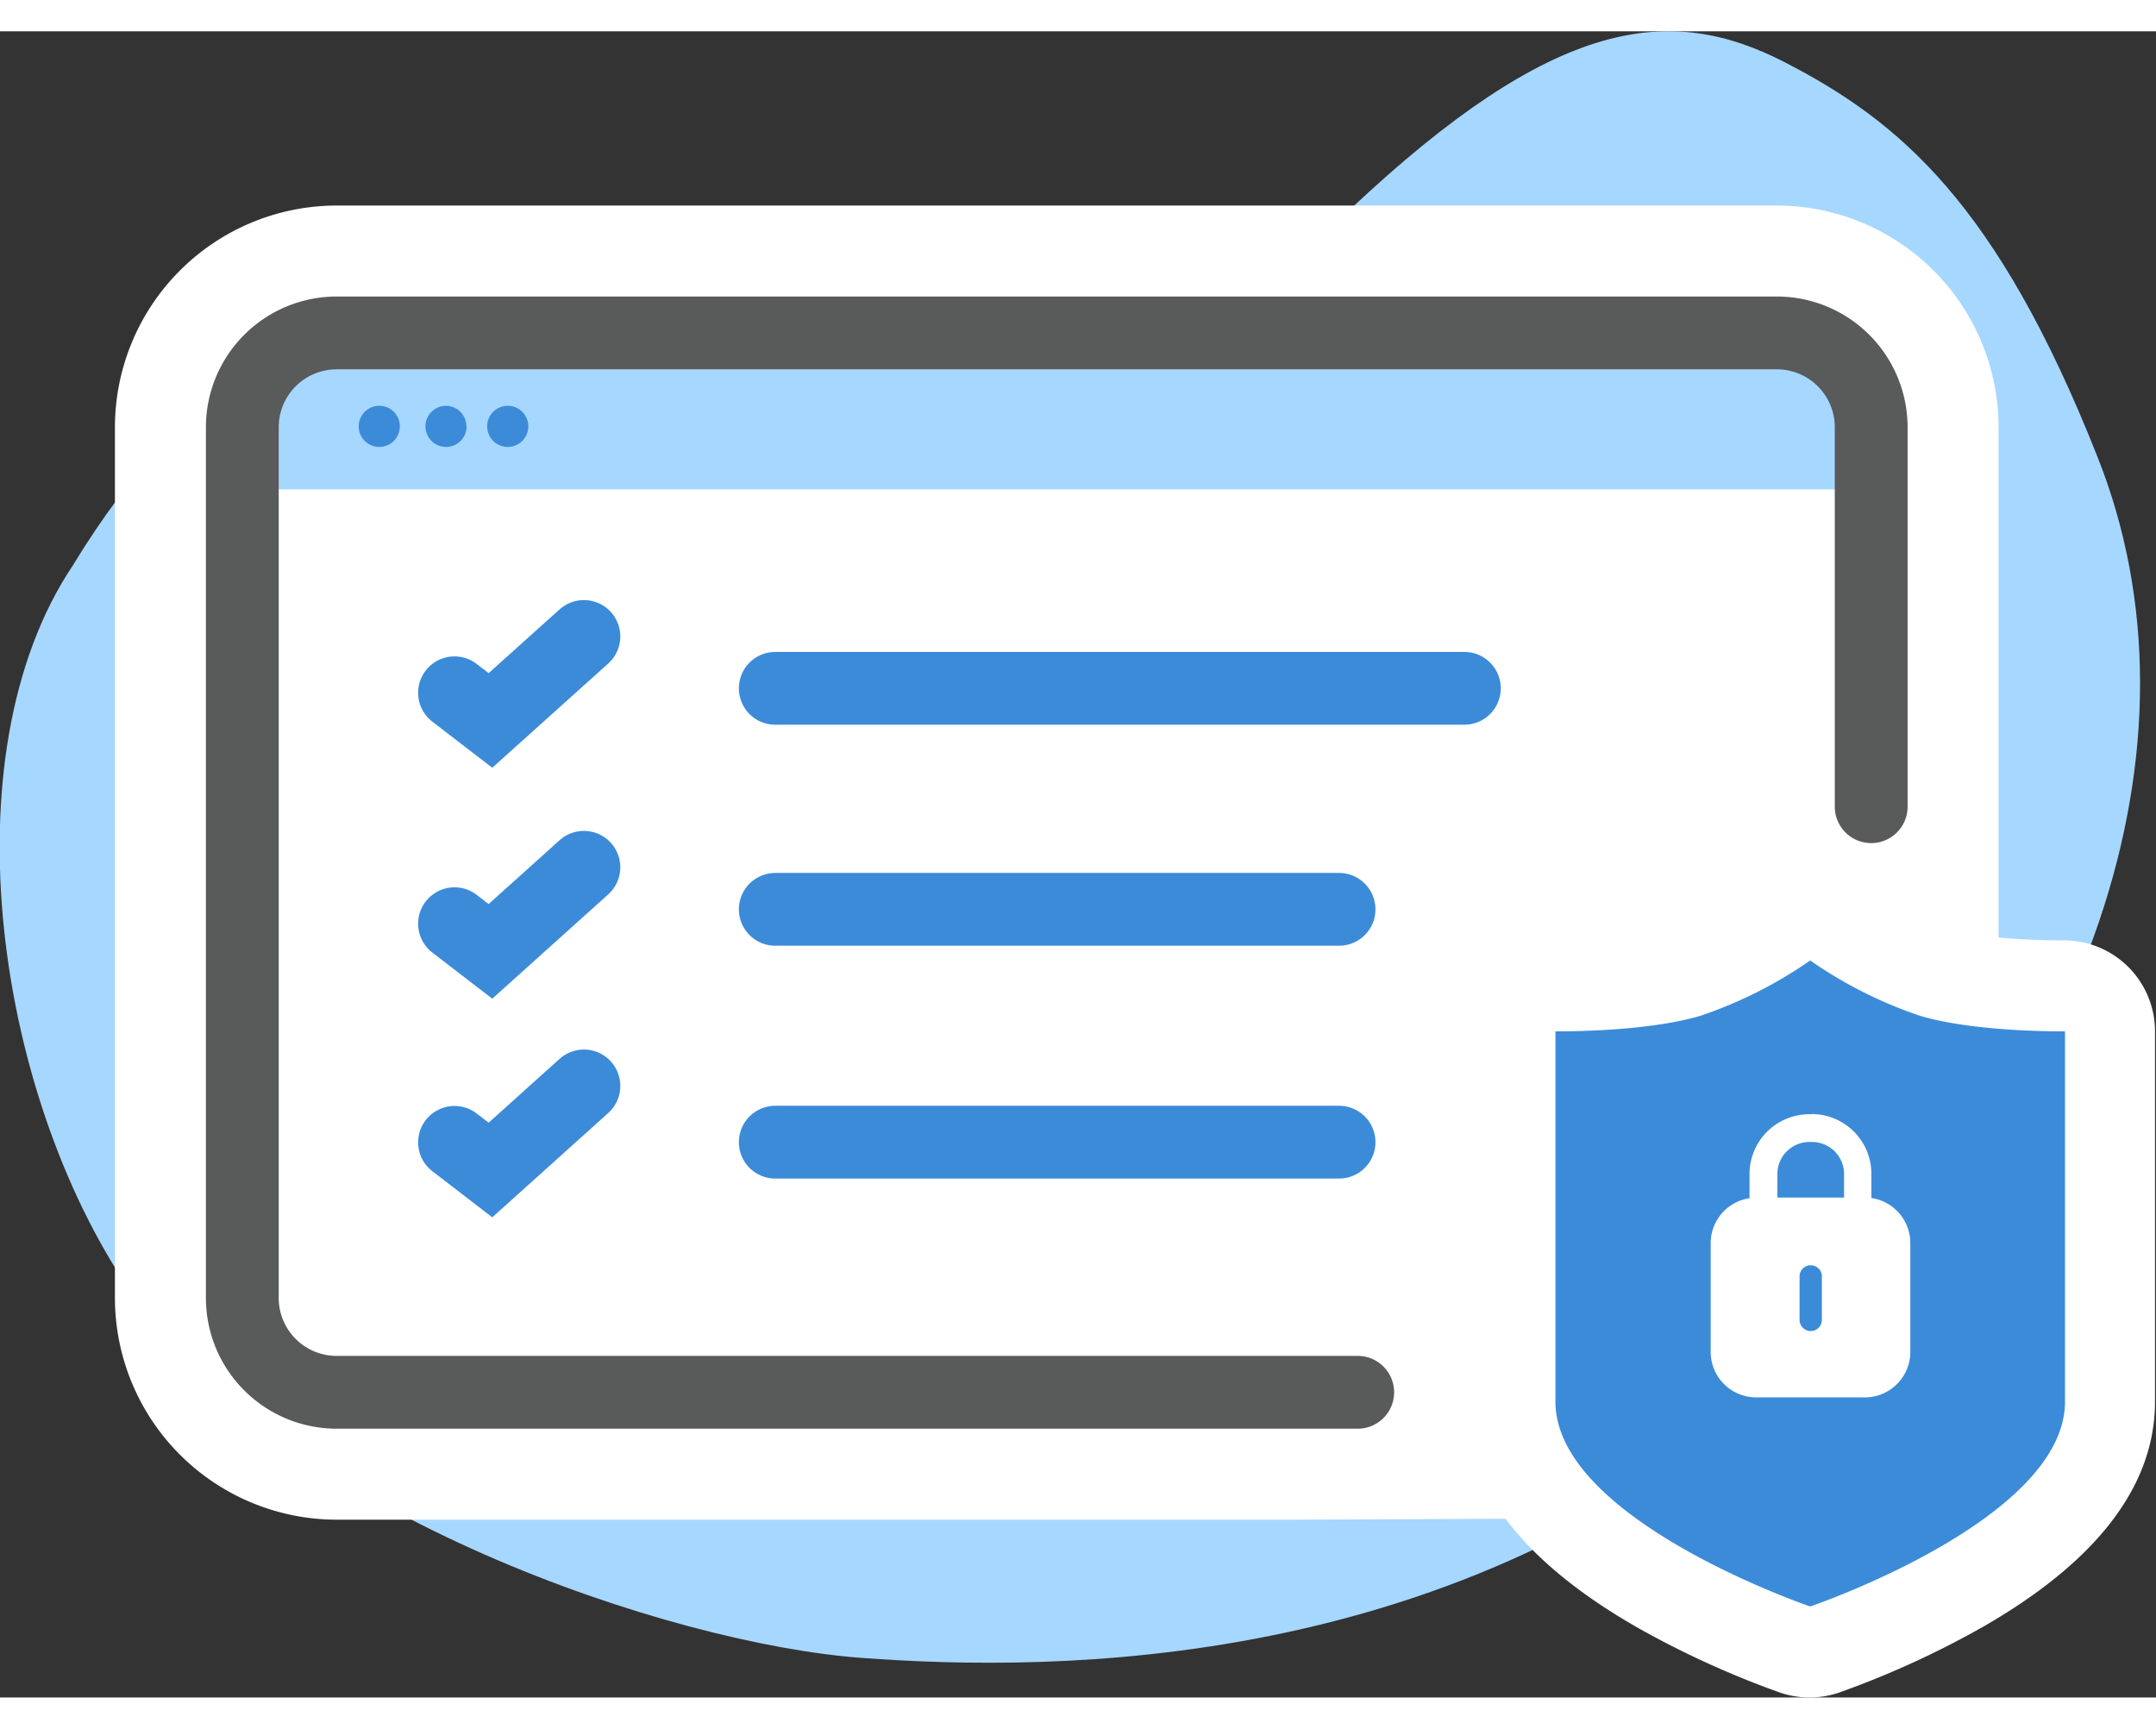 <?xml version="1.0" encoding="UTF-8"?>
<svg xmlns="http://www.w3.org/2000/svg" viewBox="0 0 236.94 183.12" width="236.94" height="190">
  <rect x="0" y="0" width="236.94" height="183.12" fill="#333333" stroke="none"/>
  <title>Law Of Medical Spa Compliance</title>
  <g id="Layer_2" data-name="Layer 2">
    <g id="layer">
      <g id="Law_Of_Medical_Spa_Compliance" data-name="Law Of Medical Spa Compliance">
        <path d="M49.42,38.24C33.62,32.49,21.23,37.05,8,58.71c-14,20.9-8.46,59,7,80.74,16.86,23.7,58.61,37.76,79.66,39.32s65.81,1.76,100.64-29.73,47.75-70.82,35.19-102.32C219.47,18.89,208.74,9.9,196.16,3.41S170.9-1.65,148.37,19.58,110.42,46.81,95.64,47.81s-24.42-1.65-46.22-9.57" style="fill:#a6d7ff"></path>
        <path d="M37,156.58a17.39,17.39,0,0,1-17.37-17.37V43.52A17.39,17.39,0,0,1,37,26.15H195.27a17.39,17.39,0,0,1,17.37,17.37V156.28l-70.42.3Z" style="fill:#fff"></path>
        <path d="M195.27,33.15a10.37,10.37,0,0,1,10.37,10.37V149.31l-63.43.27H37a10.37,10.37,0,0,1-10.37-10.37V43.52A10.37,10.37,0,0,1,37,33.15H195.27m0-14H37A24.39,24.39,0,0,0,12.63,43.52v95.69A24.39,24.39,0,0,0,37,163.58H142.27l63.43-.27,13.94-.06V43.52a24.39,24.39,0,0,0-24.37-24.37" style="fill:#fff"></path>
        <path d="M202.64,50.35h-176V40.48a5.94,5.94,0,0,1,5.94-5.94H202.64Z" style="fill:#a6d7ff"></path>
        <path d="M149.21,149.58H37a10.37,10.37,0,0,1-10.37-10.37V43.52A10.37,10.37,0,0,1,37,33.15H195.27a10.37,10.37,0,0,1,10.37,10.37v41.7" style="fill:none;stroke:#595a5a;stroke-linecap:round;stroke-miterlimit:10;stroke-width:8px"></path>
        <path d="M43.94,43.42a2.26,2.26,0,1,1-2.25-2.26,2.25,2.25,0,0,1,2.25,2.26" style="fill:#3c8bd9"></path>
        <path d="M51.28,43.42A2.26,2.26,0,1,1,49,41.16a2.25,2.25,0,0,1,2.25,2.26" style="fill:#3c8bd9"></path>
        <path d="M58.06,43.42a2.26,2.26,0,1,1-2.26-2.26,2.26,2.26,0,0,1,2.26,2.26" style="fill:#3c8bd9"></path>
        <line x1="147.16" y1="96.5" x2="85.2" y2="96.5" style="fill:none;stroke:#3c8bd9;stroke-linecap:round;stroke-miterlimit:10;stroke-width:8px"></line>
        <line x1="147.16" y1="122.09" x2="85.2" y2="122.09" style="fill:none;stroke:#3c8bd9;stroke-linecap:round;stroke-miterlimit:10;stroke-width:8px"></line>
        <line x1="160.93" y1="72.21" x2="85.2" y2="72.21" style="fill:none;stroke:#3c8bd9;stroke-linecap:round;stroke-miterlimit:10;stroke-width:8px"></line>
        <path d="M198.94,178.12a4.9,4.9,0,0,1-1.61-.27,94.35,94.35,0,0,1-14.88-6.78c-11-6.27-16.51-13.15-16.51-20.46v-40.7a5,5,0,0,1,5-5h.39c4.21,0,10.45-.39,14.16-1.52A42.48,42.48,0,0,0,196,98.05a5,5,0,0,1,2.92-.93,5,5,0,0,1,2.91.94,43,43,0,0,0,10.53,5.33c3.71,1.13,10,1.52,14.16,1.52h.39a5,5,0,0,1,5,5v40.7c0,7.31-5.56,14.19-16.52,20.46a94.47,94.47,0,0,1-14.87,6.78,5,5,0,0,1-1.61.27" style="fill:#3c8bd9"></path>
        <path d="M198.94,102.12a47.69,47.69,0,0,0,12,6.06c5.41,1.64,13.7,1.73,15.6,1.73h.4v40.7c0,13-28,22.51-28,22.51s-28-9.52-28-22.51v-40.7h.39c1.9,0,10.19-.09,15.61-1.73a47.9,47.9,0,0,0,12-6.06m0-10A10,10,0,0,0,193.12,94,37.75,37.75,0,0,1,184,98.61c-3,.9-8.53,1.3-12.71,1.3h-.39a10,10,0,0,0-10,10v40.7c0,9.23,6.4,17.58,19,24.8a100.74,100.74,0,0,0,15.74,7.18,10.08,10.08,0,0,0,6.45,0,100.29,100.29,0,0,0,15.74-7.18c12.63-7.22,19-15.57,19-24.8v-40.7a10,10,0,0,0-10-10h-.4c-4.18,0-9.73-.4-12.71-1.3A37.32,37.32,0,0,1,204.75,94a9.93,9.93,0,0,0-5.81-1.87" style="fill:#fff"></path>
        <path d="M193,151.7a6.55,6.55,0,0,1-6.55-6.54V133.25a6.49,6.49,0,0,1,4.28-6.14v-1.5a8.08,8.08,0,0,1,8.07-8.07h.31a8.08,8.08,0,0,1,8.07,8.07v1.5a6.48,6.48,0,0,1,4.27,6.14v11.91a6.54,6.54,0,0,1-6.54,6.54Zm8.12-25v-1.09a2,2,0,0,0-2-2h-.31a2,2,0,0,0-2,2v1.09Z" style="fill:#fff"></path>
        <path d="M199.09,119a6.57,6.57,0,0,1,6.57,6.57v2.66a5,5,0,0,1,4.28,5v11.91a5,5,0,0,1-5.05,5H193a5,5,0,0,1-5-5V133.25a5,5,0,0,1,4.27-5v-2.66a6.57,6.57,0,0,1,6.57-6.57h.31m-3.82,9.16h7.33v-2.59a3.52,3.52,0,0,0-3.51-3.52h-.31a3.52,3.52,0,0,0-3.51,3.52v2.59m3.67,14.67a1.22,1.22,0,0,0,1.22-1.22v-4.89a1.23,1.23,0,0,0-2.45,0v4.89a1.23,1.23,0,0,0,1.23,1.22m.15-26.83h-.31a9.58,9.58,0,0,0-9.57,9.57v.52a8,8,0,0,0-4.27,7.12v11.91a8,8,0,0,0,8,8h11.91a8,8,0,0,0,8.05-8V133.25a8,8,0,0,0-4.28-7.12v-.52a9.58,9.58,0,0,0-9.57-9.57m-.62,9.16a.51.51,0,0,1,.31-.11h.31a.51.51,0,0,1,.31.11Z" style="fill:#3c8bd9"></path>
        <polyline points="49.95 72.7 53.9 75.74 64.17 66.51" style="fill:none;stroke:#3c8bd9;stroke-linecap:round;stroke-miterlimit:10;stroke-width:8px"></polyline>
        <polyline points="49.95 98.08 53.9 101.12 64.17 91.88" style="fill:none;stroke:#3c8bd9;stroke-linecap:round;stroke-miterlimit:10;stroke-width:8px"></polyline>
        <polyline points="49.95 122.11 53.9 125.15 64.17 115.91" style="fill:none;stroke:#3c8bd9;stroke-linecap:round;stroke-miterlimit:10;stroke-width:8px"></polyline>
      </g>
    </g>
  </g>
</svg>
